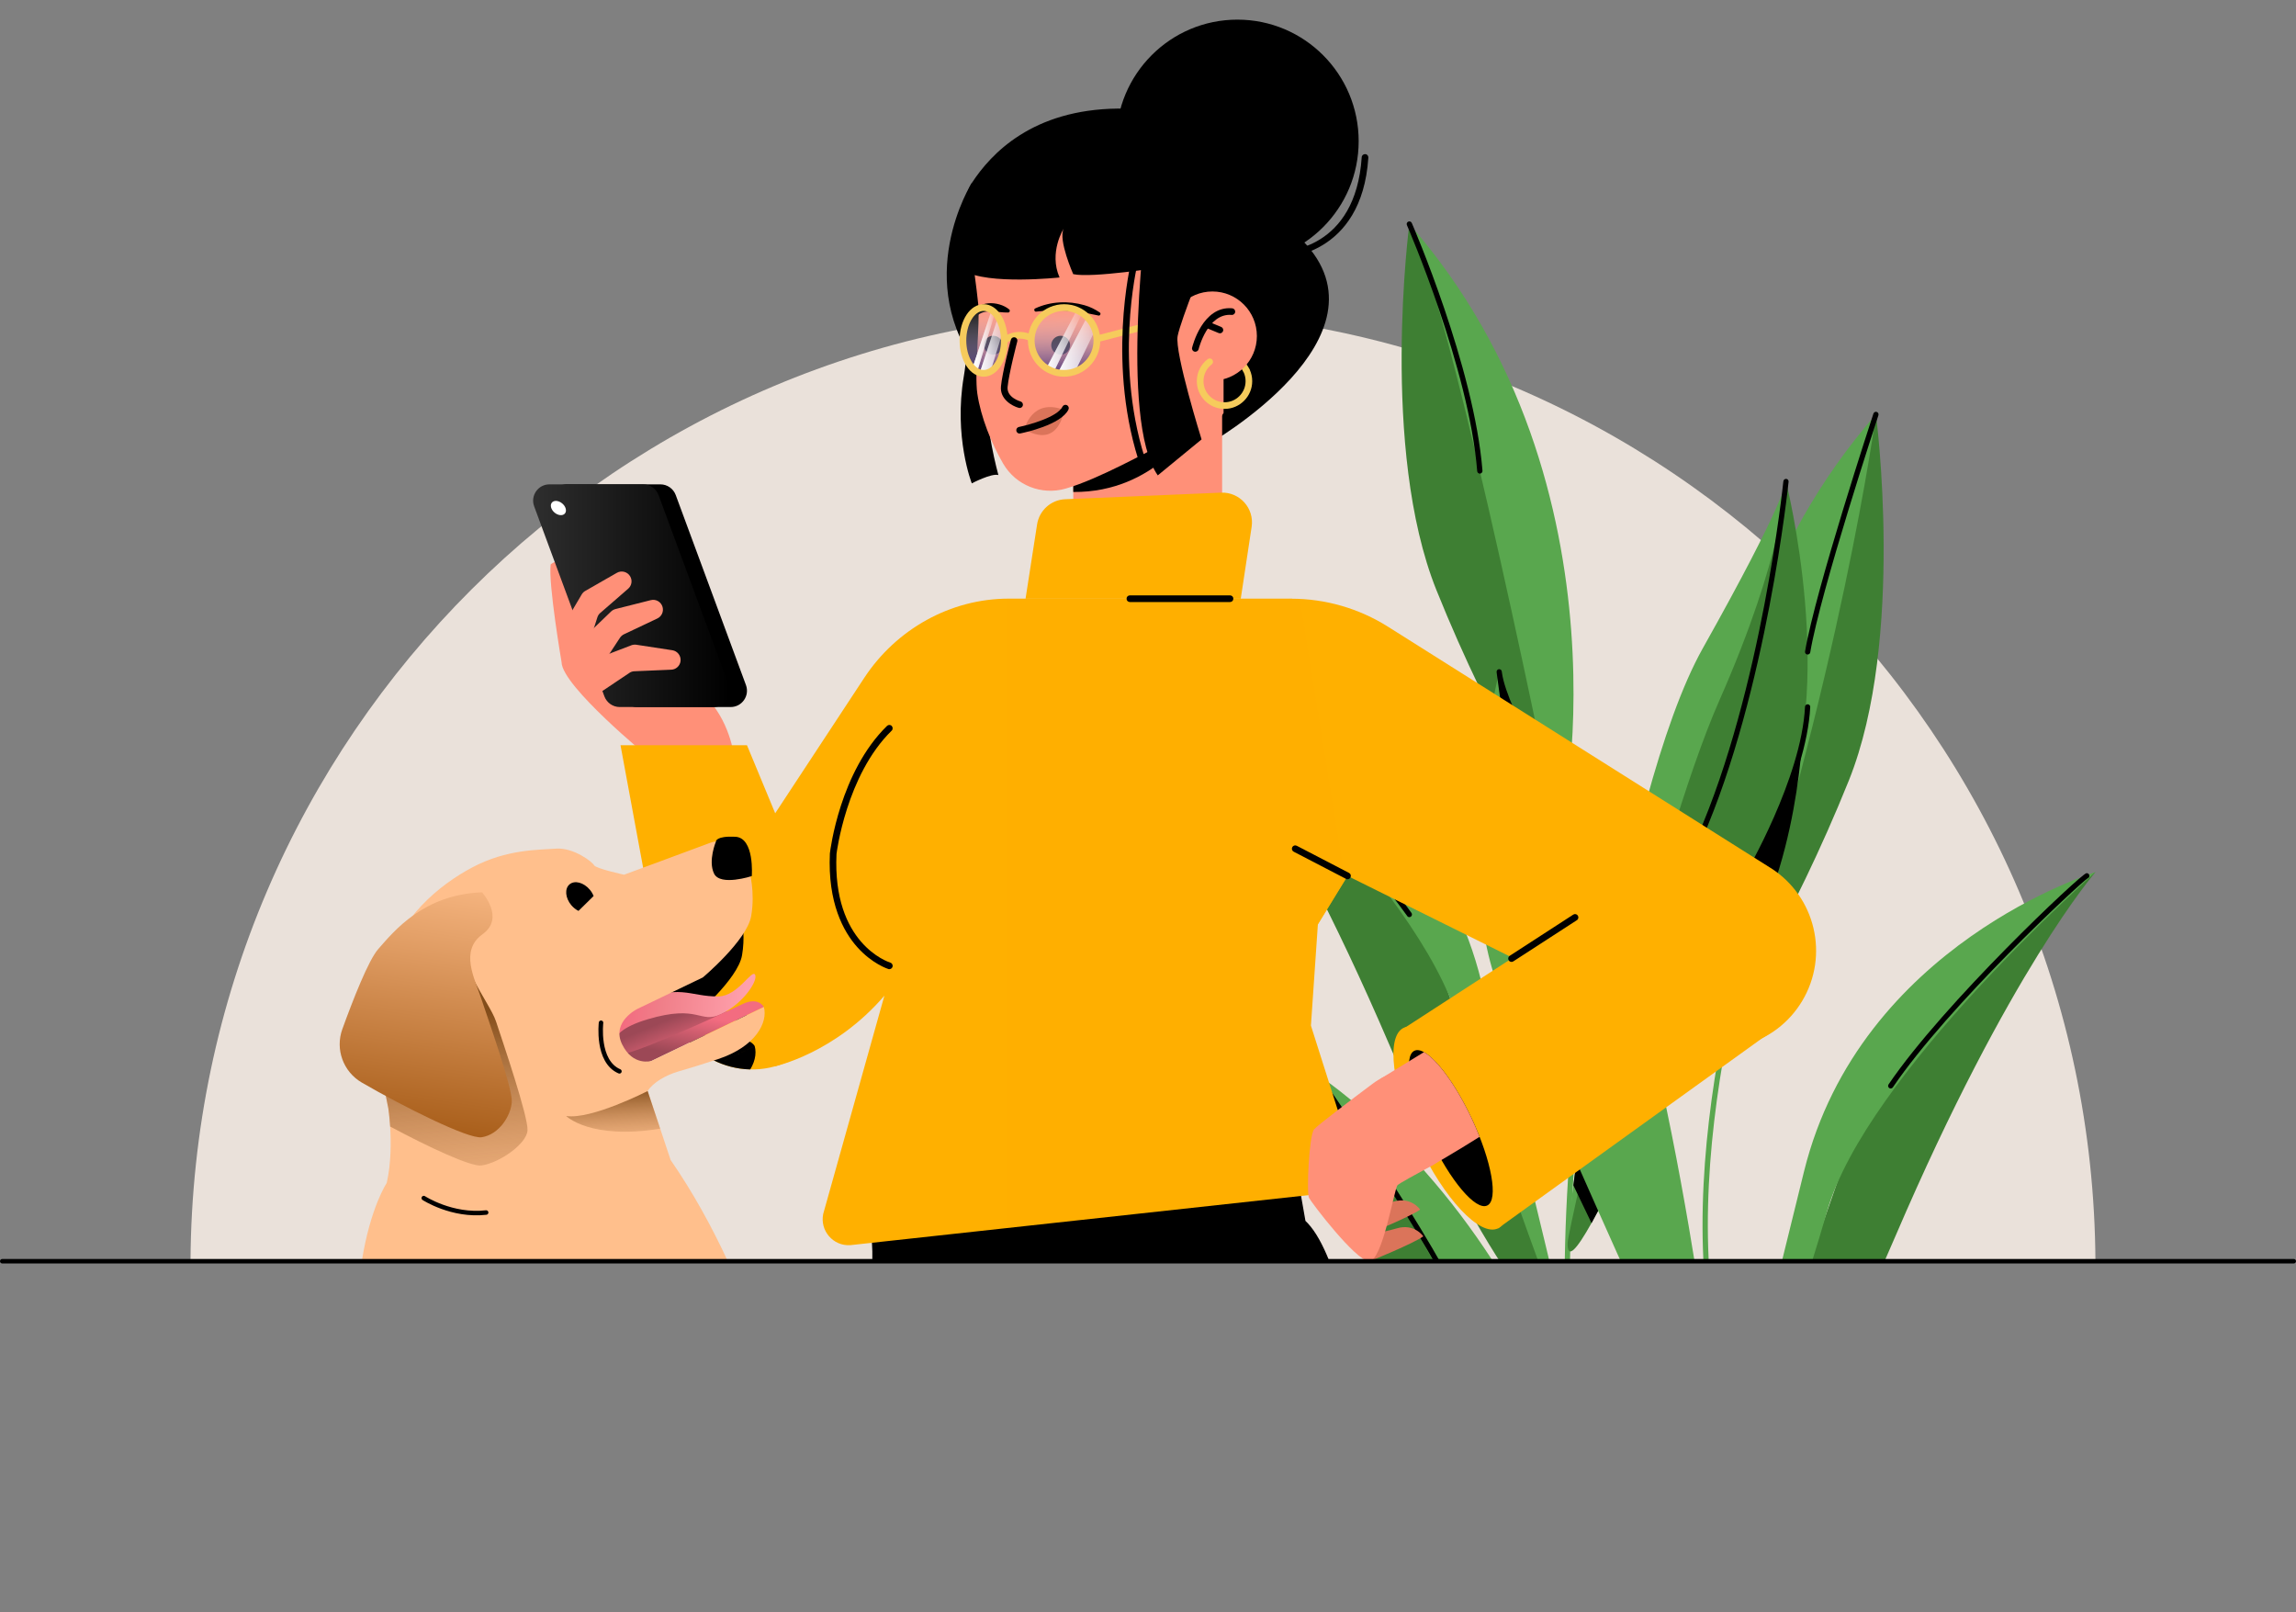 <svg viewBox="0 0 1020 716.19" xmlns="http://www.w3.org/2000/svg" xmlns:xlink="http://www.w3.org/1999/xlink"><rect x="0" y="0" width="1020" height="716.19" fill="#808080" stroke="none"/><clipPath id="a"><path d="m60 0h900v560h-900z"/></clipPath><clipPath id="b"><path d="m84.63 8.73h846.27v707.46h-846.27z"/></clipPath><linearGradient id="c" gradientTransform="matrix(1 0 0 -1 0 -13667.06)" gradientUnits="userSpaceOnUse" x1="298.01" x2="600" y1="-14076.59" y2="-14076.59"><stop offset="0" stop-color="#ffb000"/><stop offset=".99" stop-color="#ffaf00"/></linearGradient><linearGradient id="d" gradientTransform="matrix(1 0 0 -1 0 -13667.06)" gradientUnits="userSpaceOnUse" x1="472.88" x2="472.55" y1="-13833.79" y2="-13801.75"><stop offset="0" stop-color="#4d3379"/><stop offset="1" stop-color="#fff" stop-opacity="0"/></linearGradient><linearGradient id="e" gradientTransform="matrix(1 0 0 -1 0 -13667.06)" gradientUnits="userSpaceOnUse" x1="472.83" x2="472.83" y1="-13848.62" y2="-13808.51"><stop offset="0" stop-color="#fff"/><stop offset="1" stop-color="#fff" stop-opacity="0"/></linearGradient><linearGradient id="f" x1="464.45" x2="482.35" xlink:href="#e" y1="-13818.51" y2="-13818.51"/><linearGradient id="g" x1="478.26" x2="478.26" xlink:href="#e" y1="-13848.62" y2="-13808.51"/><linearGradient id="h" x1="469.51" x2="489.99" xlink:href="#e" y1="-13820.4" y2="-13820.4"/><linearGradient id="i" x1="437.14" x2="436.81" xlink:href="#d" y1="-13833.79" y2="-13801.75"/><linearGradient id="j" x1="432.01" x2="442.03" xlink:href="#e" y1="-13818.51" y2="-13818.51"/><linearGradient id="k" x1="431.75" x2="443.04" xlink:href="#e" y1="-13818.51" y2="-13818.51"/><linearGradient id="l" x1="440.47" x2="440.47" xlink:href="#e" y1="-13848.62" y2="-13808.51"/><linearGradient id="m" x1="434.94" x2="447.85" xlink:href="#e" y1="-13820.4" y2="-13820.4"/><linearGradient id="n" gradientTransform="matrix(1 0 0 -1 0 -13667.06)" gradientUnits="userSpaceOnUse" x1="236.84" x2="324.22" y1="-13931.67" y2="-13931.67"><stop offset="0" stop-color="#2e2e2e"/><stop offset="1"/></linearGradient><linearGradient id="o" gradientTransform="matrix(1 0 0 -1 0 -13667.06)" gradientUnits="userSpaceOnUse" x1="275.67" x2="372.48" y1="-14070.09" y2="-14070.09"><stop offset="0" stop-color="#ffb000"/><stop offset=".99" stop-color="#ffb000"/></linearGradient><clipPath id="p"><path d="m275.69 331.01h56.15l37.69 90.86c7.85 18.92-.51 40.68-19 49.46-22.72 10.77-49.5-2.93-54.07-27.72l-20.8-112.6h.02z"/></clipPath><linearGradient id="q" gradientTransform="matrix(-.901 .433 .433 .901 -2422.47 400.26)" gradientUnits="userSpaceOnUse" x1="-2425.96" x2="-2427.4" y1="1243.15" y2="1217.7"><stop offset="0" stop-color="#f36c80"/><stop offset=".69" stop-color="#9c4856"/></linearGradient><linearGradient id="r" gradientTransform="matrix(-.901 .433 .433 .901 -2422.47 400.26)" gradientUnits="userSpaceOnUse" x1="-2413.56" x2="-2458.73" y1="1213.04" y2="1240.71"><stop offset="0" stop-color="#f36c80"/><stop offset=".31" stop-color="#f07f89"/><stop offset="1" stop-color="#ffa0ac"/></linearGradient><linearGradient id="s" x1="-2440.1" x2="-2424.51" xlink:href="#q" y1="1228.91" y2="1250.38"/><linearGradient id="t" gradientUnits="userSpaceOnUse" x1="362" x2="227.38" y1="873.53" y2="406.09"><stop offset="0" stop-color="#ffbf8c"/><stop offset="1" stop-color="#ffbf8c"/></linearGradient><linearGradient id="u" gradientTransform="translate(-665.64)" gradientUnits="userSpaceOnUse" x1="864" x2="876.25" y1="451.23" y2="576.65"><stop offset="0" stop-color="#834d1a"/><stop offset="1" stop-color="#ffbf8c" stop-opacity="0"/></linearGradient><linearGradient id="v" gradientTransform="matrix(-.989 .147 .147 .989 -4335.14 284.39)" gradientUnits="userSpaceOnUse" x1="-4433.28" x2="-4475.29" y1="900.97" y2="760.92"><stop offset="0" stop-color="#994d06"/><stop offset="1" stop-color="#ffbf8c"/></linearGradient><linearGradient id="w" x1="937.31" x2="939.06" xlink:href="#u" y1="483.31" y2="519.19"/><g clip-path="url(#a)"><g clip-path="url(#b)"><path d="m507.75 138.46c-232.83 0-421.76 188.6-423.12 421.75h846.27c-1.36-233.15-190.29-421.75-423.12-421.75h-.02z" fill="#eae1da"/><path d="m700.6 631.55c-.54 0-1.01-.37-1.13-.91-.09-.42-9.79-43.75-.02-142.22 9.72-98-35.63-215.08-36.08-216.25-.23-.61.07-1.29.65-1.53.61-.24 1.27.07 1.53.66.47 1.17 46.01 118.79 36.24 217.36-5.08 51.22-4.83 86.96-3.7 107.93 1.22 22.72 3.66 33.45 3.68 33.57.14.63-.23 1.27-.87 1.41-.09 0-.19.03-.26.03l-.04-.03z" fill="#59a74e"/><path d="m692.18 369.53c1.78 5.44 35.8-153.68-66.08-270.01 0 0 14.95 113.65 66.08 270.01z" fill="#59a74e"/><path d="m692.18 369.53s-46.36-231.67-66.08-270.01c0 0-13.14 99.92 12.04 162.62 25.21 62.7 54.02 107.39 54.02 107.39z" fill="#3e7f33"/><path d="m657.42 210.38c-.61 0-1.1-.47-1.17-1.08-3.63-45.63-30.94-108.68-31.23-109.31-.26-.59 0-1.29.61-1.55.59-.26 1.29 0 1.55.61.28.63 27.76 64.03 31.41 110.06.05.63-.42 1.2-1.08 1.27z"/><path d="m696.45 551.98c-.91-7.98 23.05-198.18 60.02-264.02s36.97-74.08 36.97-74.08 4.92 67.69-32.05 144.71c-36.96 77.01-64.94 193.39-64.94 193.39z" fill="#59a74e"/><path d="m767.31 454.08s46.36-231.67 66.08-270c0 0 13.14 99.92-12.04 162.62-25.21 62.7-54.02 107.39-54.02 107.39h-.02z" fill="#3e7f33"/><path d="m758.88 716.07s-.19 0-.26-.02c-.63-.14-1.01-.77-.87-1.41.09-.42 9.7-43.45-.02-141.47-9.77-98.56 35.77-216.16 36.24-217.36.23-.61.91-.89 1.52-.66s.89.91.66 1.53c-.47 1.17-45.8 118.28-36.08 216.25 5.11 51.43 4.83 87.32 3.7 108.4-1.22 22.88-3.63 33.4-3.73 33.85-.12.54-.61.91-1.12.91l-.05-.03z" fill="#59a74e"/><path d="m767.31 454.08c-1.78 5.44-35.79-153.68 66.08-270 0 0-14.94 113.65-66.08 270z" fill="#59a74e"/><path d="m761.97 425.16 38.77-98.54s-2.67 72.86-37.32 110.81l-1.45-12.28z"/><path d="m762.6 680.89s29.14-14.55 79.56-132.06c50.39-117.5 88.74-161.42 88.74-161.42s-78.88 35.91-115.05 138.8c-36.15 102.88-53.25 154.68-53.25 154.68z" fill="#3e7f33"/><path d="m762.6 680.89s31.72-82.11 49.06-142.76c17.33-60.65 119.22-150.72 119.22-150.72s-104.41 31.83-129.43 132.9-38.84 160.58-38.84 160.58z" fill="#59a74e"/><path d="m793.43 213.88s23.43 92.79-2.88 147.9c-26.29 55.11-95.07 221.6-94.13 190.2.16-5.56 38.77-176 67.42-240.88 28.63-64.88 29.59-97.22 29.59-97.22z" fill="#3e7f33"/><path d="m700.32 516.07-1.36 10.42 8.08 16.81s3.56-6.6 4.12-7.7-10.84-19.53-10.84-19.53z"/><path d="m721.8 715.02c3.14 4.7-19.42-155.43-137.74-238.69 0 0 47.65 103.91 137.74 238.69z" fill="#59a74e"/><path d="m721.8 715.02s-109.89-207.54-137.74-238.69c0 0 20.76 98.35 60.67 151.16 39.89 52.79 77.07 87.53 77.07 87.53z" fill="#3e7f33"/><path d="m696.87 596.37s-29.14-14.55-79.55-132.06c-50.39-117.5-88.74-161.42-88.74-161.42s78.87 35.91 115.05 138.79c36.15 102.88 53.25 154.68 53.25 154.68z" fill="#3e7f33"/><path d="m696.87 596.37s-31.72-82.1-49.05-142.76c-17.34-60.65-119.22-150.72-119.22-150.72s104.41 31.83 129.43 132.9c25.04 101.07 38.84 160.57 38.84 160.57z" fill="#59a74e"/><path d="m839.96 483.51c-.23 0-.45-.07-.65-.21-.54-.35-.68-1.08-.31-1.62 24.5-36.12 85.32-93.33 87.85-93.8.63-.12 1.24.31 1.36.94.09.56-.21 1.1-.73 1.29-3.4 2.09-61.96 56.59-86.56 92.86-.23.33-.59.51-.96.51z"/><path d="m803.04 290.73h-.19c-.63-.12-1.05-.7-.96-1.34 4.68-27.58 30.13-104.9 30.38-105.67.21-.61.87-.96 1.47-.75.61.21.94.87.75 1.48-.26.77-25.65 77.91-30.29 105.32-.09.56-.58.96-1.15.96h-.03z"/><path d="m626.1 407.39c-.35 0-.73-.16-.93-.49-36.97-51.31-96.73-102.6-97.31-103.11-.49-.42-.54-1.15-.14-1.64.42-.49 1.15-.56 1.64-.14.61.52 60.56 51.99 97.69 103.51.37.52.26 1.24-.26 1.64-.21.14-.45.21-.68.21v.02z"/><path d="m653.06 590.03c-.45 0-.89-.26-1.08-.7-16.82-39.1-68.38-111.59-68.9-112.32-.37-.52-.26-1.24.28-1.62.51-.37 1.24-.26 1.62.28.51.73 52.19 73.42 69.13 112.74.26.59 0 1.29-.61 1.53-.14.07-.31.09-.47.09h.02z"/><path d="m776.26 390.21c-.21 0-.4-.05-.59-.17-.56-.33-.72-1.06-.4-1.6.26-.42 25.04-42.74 26.61-74.5.02-.63.61-1.15 1.22-1.11.63.02 1.15.59 1.1 1.22-1.6 32.35-26.68 75.16-26.94 75.58-.21.37-.61.56-1.01.56z"/><path d="m755.04 373.52c-.16 0-.31-.02-.47-.09-.59-.26-.87-.94-.61-1.55 28.63-65.3 38.21-157.17 38.3-158.11.07-.63.63-1.1 1.29-1.06.63.07 1.1.63 1.03 1.29-.09.92-9.7 93.16-38.49 158.81-.19.45-.61.7-1.08.7h.02z"/><path d="m758.27 613.67c2.97 10.84 4.59 17.28 4.59 17.28-.35-4.46-22.86-192.62-59.85-258.46-36.97-65.84-36.97-74.08-36.97-74.08s-23.42 92.79 2.88 147.9c26.29 55.12 95.06 221.6 94.12 190.2-.05-1.18-1.78-9.62-4.76-22.84h-.02z" fill="#59a74e"/><path d="m696.87 441.82c-.44 0-.86-.26-1.08-.7-17.24-39.34-29.77-133.68-30.85-141.99-.02-.19-.05-.4-.07-.59-.07-.63.37-1.22 1.01-1.29.63-.07 1.22.38 1.29 1.01 0 .05.02.24.07.56 2.48 17.56 28.16 57.67 28.44 58.09.35.54.19 1.27-.35 1.62s-1.27.19-1.62-.35c-.84-1.32-16.56-25.87-24.48-45.09 4.31 29.62 15.02 95.89 28.7 127.08.26.58 0 1.29-.61 1.55-.16.07-.31.09-.47.09h.02z"/><path d="m590.59 560.08h-203.06c.16-6.13-.4-10.61-.4-10.61l1.66-18.28c14.06-10.21 35.59-25.4 43.95-28.99.66-.28 1.48-.63 2.41-1.04h137.56l7.24 41.15c.35.35.72.68 1.05 1.06 3.52 3.78 6.68 9.6 9.53 16.74l.05-.02z"/><path d="m786.47 385.47-169.88-107.11c-12.86-8.1-27.74-12.42-42.92-12.42l-147.68 14.81-28.39 42.08s-30.2 34.51-24.15 70.82c6.04 36.31 24.15 34.51 24.15 34.51l-30.83 109.99c-1.54 7.46 4.43 14.34 12 13.82l206.25-22.51c8.76-.59 15.56-7.87 15.56-16.64l-18.2-57.25 3.09-44.95 13.21-21.53 145.48 72.15c20.24 10.05 44.77 2.84 56.41-16.53 12.2-20.28 5.95-46.61-14.06-59.24l-.03-.02z" fill="#ffb000"/><path d="m581.73 456.49 3.12-45.07 12.65-20.61-20-124.22c-1.48-.07-2.98-.68-4.45-.68h-124.95c-25.84 0-49.94 13.57-64.14 35.16l-85.93 130.65 46.2 41.92s26.54-5.61 48.66-31.36l-27.18 96.94c-1.54 7.46 4.43 14.37 12.04 13.87l206.69-22.56c8.76-.59 15.58-7.89 15.58-16.69l-18.25-57.39-.02.02z" fill="url(#c)"/><path d="m549.71 116.7c29.76 0 53.88-24.17 53.88-53.99s-24.12-53.99-53.88-53.99-53.88 24.17-53.88 53.99 24.12 53.99 53.88 53.99z"/><path d="m536.57 197.47s84.17-47.72 41.95-90.75l-37.46 5.82-3.4 1.53-1.1 83.4z"/><path d="m552.49 165.43c-1.52-3.33-4.85-5.49-8.5-5.49-2.08 0-4.03.66-5.67 1.92l-1.81-2.35c2.16-1.67 4.76-2.53 7.47-2.53 4.8 0 9.21 2.84 11.2 7.23l-2.7 1.22z" fill="#f6cb5c"/><path d="m431.71 81.26s-27.57 43.64 4.1 83.94l30.62-54.81z"/><path d="m423.89 116.7s8.88 23.45 4.29 50.44 3.54 47.56 3.54 47.56 8.78-4.6 11.81-3.69c0 0-6.46-23.61-4.03-31.9 2.46-8.29-.47-58.68-7.73-64.01s-7.87 1.6-7.87 1.6z"/><path d="m542.93 169.31h-66.13v88.98h66.13z" fill="#ff9078"/><path d="m476.8 218.53v-24.08l54.23-5.82s-17.45 30.26-54.23 29.9z"/><path d="m623.76 456.73 115.65-74.95c18.95-9.48 41.91-4.53 55.28 11.92 17.36 21.39 11.81 53.24-11.81 67.44l-117.46 84.55-41.67-88.96z" fill="#ffb000"/><path d="m665.48 545.64c8.03-3.79 5.16-26.81-6.41-51.41s-27.46-41.47-35.49-37.68-5.16 26.81 6.41 51.41 27.46 41.48 35.49 37.68z" fill="#ffb000"/><path d="m660.7 535.48c5.1-2.41 2-19.75-6.93-38.74-8.93-18.98-20.3-32.42-25.41-30.01-5.1 2.41-2 19.75 6.93 38.74s20.3 32.43 25.4 30.01z"/><path d="m455.6 265.94 5.11-32.91c.94-6.27 6.16-11.01 12.48-11.27l69.25-2.93c8.27-.35 14.81 6.9 13.61 15.12l-4.85 32.02h-95.58l-.02-.02z" fill="#ffb000"/><path d="m608.91 560.08s19.09-7.75 23.4-10.91c0 0-3.91-5.82-11.69-3.57s-12.65 2.63-12.65 2.63-4.29 6.46.96 11.86h-.02z" fill="#db745a"/><path d="m607.5 548.2s19.09-7.74 23.4-10.91c0 0-3.91-5.82-11.69-3.57s-12.65 2.63-12.65 2.63-4.29 6.46.96 11.85z" fill="#db745a"/><path d="m631.72 475.5c-7.8-1.15-15.67 1.22-22 5.94-9.07 6.78-24.34 18.33-25.93 20.19-2.27 2.65-3.4 28.17-2.27 30.42s20.62 27.79 26.61 28.17c6 .37 11.25-32.28 12.74-33.78.77-.77 7.85-4.69 14.62-8.33 10.92-5.89 16.24-19.06 11.67-30.61-2.29-5.8-6.84-10.7-15.44-11.97z" fill="#ff9078"/><path d="m632.6 467.35-19.27 11.8 13.26 29.67 8.9 9.27s11.51-6.58 21.83-13.13c-1.05-2.68-2.24-5.43-3.55-8.22-6.95-14.77-15.37-26.18-21.17-29.39z" fill="#ff9078" fill-rule="evenodd"/><path d="m671.5 427.27c-.49 0-.96-.24-1.24-.68-.44-.68-.26-1.6.45-2.04l28.21-18.28c.68-.45 1.59-.26 2.04.44.44.68.26 1.6-.45 2.04l-28.21 18.28c-.26.17-.51.24-.79.24z"/><path d="m598.64 390.54c-.23 0-.47-.05-.68-.16l-23.24-12.07c-.73-.38-1.01-1.27-.63-2s1.27-1.01 1.99-.63l23.24 12.07c.73.38 1.01 1.27.63 2-.26.51-.77.8-1.31.8z"/><path d="m536.47 194.26-18.29 2.35c-8.65 3.99-29.82 16.13-44.75 20.42-10.66 3.08-22.11-1.41-27.73-11.01-5.25-8.99-9.98-20.7-11.53-31.24-1.34-9.13 1.24-31.41.44-39.43-1.97-19.79-5.11-23.8 3.07-45.65 6.04-16.22 21.53-26.97 38.79-26.97h25.68c22.86 0 41.42 18.57 41.42 41.5v79.2l-7.1 10.84z" fill="#ff9078"/><path d="m455.13 190.6s13.85 9.91 17.69-8.47c0 0-5.41 8.19-17.69 8.47z" fill="#db745a"/><path d="m455.13 190.6s3.19-14.06 17.69-8.47c0 0-4.94 6.45-17.69 8.47z" fill="#db745a"/><path d="m459.87 137.01c6.82-3.17 14.78-3.5 21.95-1.43 2.41.68 4.68 1.81 6.75 3.22.66.42.21 1.53-.56 1.36-2.39-.42-4.64-1.03-6.94-1.34-6.84-1.2-13.84-1.17-20.73-.4-.82.16-1.22-1.06-.47-1.41z"/><path d="m432.13 140.44c1.31-7.35 11.57-6.9 16.19-3 .58.45.21 1.43-.52 1.38-4.76.14-10.64-2.14-14.27 2.02-.42.7-1.47.47-1.43-.38l.02-.02z"/><path d="m471.2 157.55c2.31 0 4.19-1.88 4.19-4.2s-1.88-4.2-4.19-4.2-4.19 1.88-4.19 4.2 1.88 4.2 4.19 4.2z"/><path d="m441.22 157.55c2.31 0 4.19-1.88 4.19-4.2s-1.88-4.2-4.19-4.2-4.19 1.88-4.19 4.2 1.88 4.2 4.19 4.2z"/><path d="m472.72 165.86c8.05 0 14.57-6.54 14.57-14.6s-6.53-14.6-14.57-14.6-14.57 6.54-14.57 14.6 6.52 14.6 14.57 14.6z" fill="url(#d)"/><path d="m478.34 137.76-13.47 25.8c1.03.66 2.13 1.2 3.3 1.57l12.6-26.05c-.77-.52-1.57-.94-2.44-1.31z" fill="url(#e)"/><path d="m478.34 137.76-13.47 25.8c1.03.66 2.13 1.2 3.3 1.57l12.6-26.05c-.77-.52-1.57-.94-2.44-1.31z" fill="url(#f)"/><path d="m482.93 140.81-12.95 24.79c.89.16 1.81.26 2.74.26 1.71 0 3.35-.31 4.87-.84l8.95-18.47c-.75-2.18-1.99-4.15-3.61-5.73z" fill="url(#g)"/><path d="m482.93 140.81-12.95 24.79c.89.16 1.81.26 2.74.26 1.71 0 3.35-.31 4.87-.84l8.95-18.47c-.75-2.18-1.99-4.15-3.61-5.73z" fill="url(#h)"/><path d="m472.72 167.33c-8.86 0-16.07-7.23-16.07-16.1s7.22-16.1 16.07-16.1 16.07 7.23 16.07 16.1-7.22 16.1-16.07 16.1zm0-29.22c-7.22 0-13.1 5.89-13.1 13.12s5.88 13.12 13.1 13.12 13.09-5.89 13.09-13.12-5.88-13.12-13.09-13.12z" fill="#f6cb5c"/><path d="m436.97 165.86c5.07 0 9.19-6.54 9.19-14.6s-4.11-14.6-9.19-14.6-9.18 6.54-9.18 14.6 4.11 14.6 9.18 14.6z" fill="url(#i)"/><path d="m440.51 137.76-8.5 25.8c.63.66 1.33 1.2 2.08 1.57l7.94-26.05c-.49-.52-1.01-.94-1.54-1.31h.02z" fill="url(#j)"/><path d="m440.51 137.76-8.5 25.8c.63.66 1.33 1.2 2.08 1.57l7.94-26.05c-.49-.52-1.01-.94-1.54-1.31h.02z" fill="url(#k)"/><path d="m443.4 140.81-8.15 24.79c.56.16 1.15.26 1.73.26 1.08 0 2.11-.31 3.07-.84l5.64-18.47c-.47-2.18-1.26-4.15-2.27-5.73h-.02z" fill="url(#l)"/><path d="m443.4 140.81-8.15 24.79c.56.16 1.15.26 1.73.26 1.08 0 2.11-.31 3.07-.84l5.64-18.47c-.47-2.18-1.26-4.15-2.27-5.73h-.02z" fill="url(#m)"/><g fill="#f6cb5c"><path d="m436.98 167.33c-5.97 0-10.68-7.07-10.68-16.1s4.68-16.1 10.68-16.1 10.68 7.07 10.68 16.1-4.69 16.1-10.68 16.1zm0-29.22c-4.19 0-7.71 6.01-7.71 13.12s3.54 13.12 7.71 13.12 7.71-6.01 7.71-13.12-3.54-13.12-7.71-13.12z"/><path d="m447.14 152.36-1.94-2.23c.24-.21 5.67-4.88 13.38-1.43l-1.19 2.7c-6-2.68-10.19.92-10.21.94l-.02.02z"/><path d="m506.9 143.92-19 4.93.74 2.86 19.01-4.93-.74-2.86z"/></g><path d="m546.45 136.87v12.39l-20.17 5.16c-7.12 1.83-14.29-2.86-15.46-10.14l-1.55-9.58c-.96-5.92.14-11.97 3.12-17.18l8.76-15.3s-24.08-17.58-52.66-2.86-45.33-5-36.75-18.1c8.57-13.1 26.96-32.63 64.92-33.03 37.95-.4 49.8 27.39 49.8 59.31s0 29.32 0 29.32z"/><path d="m538.62 169.05c10.91 0 19.75-8.86 19.75-19.79s-8.84-19.79-19.75-19.79-19.75 8.86-19.75 19.79 8.84 19.79 19.75 19.79z" fill="#ff9078"/><path d="m509.86 90.46s-12.91 95.7 4.48 120.7l19.46-15.98s-12.04-38.61-10.63-45.91c1.4-7.3 13.38-36.71 13.38-36.71l2.74-5.82-18.06-20.56s-17.71-7.68-17.27-4.91c.45 2.77 5.9 9.2 5.9 9.2z"/><path d="m516.02 118.7s-31.02 4.91-39.24 3.07c0 0-6.77-15.21-4.24-20.23 0 0-6.72 10.61-1.83 21.71 0 0-31.95 3.45-42.54-3.03l3.54-16.88 5.34-15.33 22.04-11.97 33.05-5.21 23.87 13.21s6.42 22.06 0 34.65z"/><path d="m531.03 156.26s-.23 0-.35-.05c-.8-.19-1.29-.99-1.08-1.78.19-.75 4.64-18.64 17.78-17.49.82.07 1.41.77 1.36 1.6-.07.82-.79 1.43-1.59 1.34-10.66-.89-14.62 15.07-14.66 15.21-.16.68-.77 1.13-1.43 1.13l-.03.05z"/><path d="m541.95 148.06c-.19 0-.37-.05-.56-.12l-5.39-2.23c-.75-.31-1.12-1.17-.8-1.92.31-.75 1.17-1.13 1.92-.8l5.39 2.23c.75.31 1.12 1.17.8 1.92-.23.56-.8.92-1.36.92z"/><path d="m452.95 181.21c-.14 0-.26 0-.4-.05-2.95-.82-8.41-3.87-7.87-9.53.54-5.99 4.24-20.14 4.4-20.73.21-.8 1.01-1.24 1.8-1.06.8.21 1.26 1.01 1.05 1.81-.05.14-3.8 14.51-4.31 20.26-.42 4.62 5.48 6.34 5.74 6.41.77.21 1.24 1.03 1.03 1.83-.19.66-.77 1.08-1.43 1.08l-.02-.02z"/><path d="m452.96 192.59c-.68 0-1.31-.49-1.45-1.2-.16-.8.35-1.57 1.15-1.74 4.62-.94 17.1-4.39 19.35-9.01.35-.73 1.24-1.03 1.97-.68s1.03 1.24.68 1.97c-3.28 6.76-19.56 10.23-21.41 10.61-.09 0-.19.02-.3.02l.02.02z"/><path d="m543.99 181.63c-6.77 0-12.3-5.52-12.3-12.32 0-3.87 1.76-7.42 4.83-9.79.65-.49 1.57-.38 2.06.28s.37 1.57-.28 2.07c-2.32 1.78-3.65 4.51-3.65 7.44 0 5.16 4.19 9.37 9.35 9.37s9.35-4.2 9.35-9.37c0-1.34-.28-2.65-.82-3.87-.33-.75 0-1.62.73-1.95.75-.35 1.61 0 1.94.73.73 1.6 1.1 3.31 1.1 5.09 0 6.78-5.51 12.32-12.3 12.32z" fill="#f6cb5c"/><path d="m569.08 114.59c-.82 0-1.48-.68-1.48-1.48s.66-1.48 1.48-1.48h.02c1.64 0 33.12-.56 35.84-41.8.05-.82.75-1.41 1.57-1.38.82.05 1.43.75 1.38 1.57-2.9 44.15-38.26 44.57-38.84 44.57h.02z"/><path d="m508.47 209.23c-.61 0-1.17-.38-1.41-.99-15.88-45.42-4.68-91.43-4.57-91.9.19-.8 1-1.27 1.8-1.08s1.27 1.01 1.08 1.81c-.12.45-11.1 45.63 4.48 90.21.28.77-.14 1.62-.91 1.88-.16.05-.33.09-.49.09z"/><path d="m546.45 267.42h-44.51c-.82 0-1.47-.66-1.47-1.48s.65-1.48 1.47-1.48h44.51c.82 0 1.47.66 1.47 1.48s-.65 1.48-1.47 1.48z"/><path d="m395.12 430.51c-.14 0-.28 0-.44-.07-.28-.09-7.19-2.28-13.87-9.77-6.09-6.83-13.14-19.6-12.14-41.57.19-1.57 4.45-36.19 25.4-56.67.58-.56 1.52-.56 2.08.03s.56 1.53-.02 2.09c-20.2 19.74-24.48 54.46-24.51 54.79-1.85 39.72 22.87 47.93 23.92 48.26.77.23 1.22 1.08.96 1.86-.19.63-.78 1.03-1.41 1.03l.02.02z"/><path d="m249.48 294.13s-5.93-34.71-4.85-43.4c0 0 7.19-6.99 9.93 11.22 0 0 9.09 22.02 10.99 25.42s16.07 6.78 16.07 6.78 26.33 10.47 30.85 14.51c11.76 10.45 13.75 27.65 13.75 27.65h-38.04s-38.49-31.55-38.7-42.13z" fill="#ff9078"/><path d="m324.6 314.06h-41.67c-3.02 0-5.74-1.9-6.79-4.74l-31.2-84.41c-1.76-4.74 1.76-9.76 6.79-9.76h41.67c3.02 0 5.74 1.9 6.79 4.74l31.2 84.41c1.75 4.74-1.76 9.76-6.8 9.76z"/><path d="m316.97 314.06h-41.67c-3.02 0-5.74-1.9-6.8-4.74l-31.2-84.41c-1.76-4.74 1.75-9.76 6.79-9.76h41.67c3.02 0 5.74 1.9 6.8 4.74l31.2 84.41c1.76 4.74-1.76 9.76-6.79 9.76z" fill="url(#n)"/><path d="m261.59 293.88 18.88-7.25c.7-.26 1.45-.35 2.2-.24l16 2.44c2.32.35 3.96 2.51 3.66 4.86-.26 2.09-2.01 3.71-4.12 3.78l-16.38.7c-.8.02-1.57.28-2.22.73l-16.24 10.89-4.66-4.72 2.88-11.2z" fill="#ff9078"/><path d="m256.88 285.66 14.59-14.04c.54-.52 1.22-.89 1.94-1.08l15.69-3.96c2.3-.59 4.61.77 5.25 3.05.56 2.04-.42 4.2-2.32 5.09l-14.83 7.02c-.72.35-1.33.87-1.78 1.55l-10.75 16.34-6.14-2.53-1.69-11.43h.02z" fill="#ff9078"/><path d="m248.12 281.48 10.31-17.44c.38-.66.94-1.2 1.57-1.55l14.05-8.05c2.04-1.17 4.66-.49 5.88 1.53 1.1 1.81.73 4.16-.87 5.54l-12.39 10.75c-.61.52-1.05 1.2-1.29 1.97l-5.97 18.64-6.58-.8-4.69-10.56-.02-.02z" fill="#ff9078"/><path d="m250.96 228.09c.94-1.12.41-3.12-1.19-4.46s-3.65-1.52-4.59-.39c-.94 1.12-.41 3.12 1.19 4.46s3.65 1.52 4.59.39z" fill="#fff"/><path d="m275.69 331.01h56.15l37.69 90.86c7.85 18.92-.51 40.68-19 49.46-22.72 10.77-49.5-2.93-54.07-27.72l-20.8-112.6h.02z" fill="url(#o)"/></g></g><g clip-path="url(#p)"><path d="m297.45 493.3c4.36-1.24 10.26-3.03 17.55-5.46 16.73-5.57 22.17-16.3 20.28-23.15l-49.89 23.97s0 0-.01 0h.01c8.17-3.93 49.89-23.98 49.89-23.98s-2.42-4.66-9.44-1.29c-1.34.65-3.92 1.86-7.24 3.39-.08-.01-.15-.02-.23-.03 8.46-4.86 14.29-13.78 13.05-16.36-1.34-2.8-7.59 9.43-16.21 9.6-8.21.16-13.26-2.44-20.65-1.87l13.61-6.54s19.62-16.47 21.48-27.26c1.29-7.43.41-14.15-.26-17.61.34-.1.54-.17.54-.17s1.33-17.05-7.34-17.47-8.57 2.08-8.57 2.08c-.79.07-1.62.26-2.5.59-6.87 2.59-38.36 14.2-38.36 14.2s-12.62-2.76-13.31-4.2-9.12-7.97-16.96-7.38c-7.83.59-21.76.23-36.97 8.24-8.92 4.7-18.85 11.83-26.65 21.58-7.01 5.05-11.86 10.85-15.32 14.79-4.35 4.95-11.22 22.54-15.94 35.56-3.25 8.97.42 18.95 8.67 23.74 3.28 1.9 6.9 3.93 10.66 5.96l.19.95.9 4.54s.13.8.29 2.21c.04.35.08.74.13 1.17.05.44.09.92.14 1.44.09.97.18 2.06.25 3.25.42 6.59.49 16.24-1.52 25.07 0 0-7.23 10.71-11.07 34.74h162.59c-7.16-15.45-15.56-30.74-25.39-44.94l-10.2-30.64c2.33-3.79 8.2-7.13 13.78-8.74z"/></g><path d="m324.61 449.68s-17.99-2.91-27.26-1.64-25.36 4.89-28.06 11.37c-2.71 6.48 10.46 9.19 10.46 9.19l44.86-18.93z" fill="url(#q)"/><path d="m274.69 469s-9.85-9.47 13.09-16.26 22.95 2.2 32.53-2.27 16.5-14.68 15.15-17.47c-1.34-2.8-7.59 9.43-16.21 9.6-12.94.26-18.02-6.38-36.82 3.44-18.79 9.82-22.72 15.51-7.76 22.96z" fill="url(#r)"/><path d="m339.34 447.28s-2.42-4.66-9.44-1.29c-7.02 3.38-47.58 22.16-53.42 22.14 0 0 4.8 7.05 12.97 3.12s49.89-23.98 49.89-23.98z" fill="url(#s)"/><path d="m172.51 492.34s.5 3.2.81 8.06c.42 6.59.49 16.24-1.52 25.07 0 0-7.23 10.71-11.07 34.74h162.59c-7.16-15.45-15.56-30.74-25.39-44.94l-10.2-30.64c2.33-3.79 8.2-7.13 13.78-8.74 4.36-1.24 10.26-3.03 17.55-5.46 16.73-5.57 22.17-16.3 20.28-23.15l-49.89 23.97s-8.3 2.58-13.12-7.46c-4.82-10.03 6.94-15.69 6.94-15.69l28.96-13.92s19.62-16.47 21.48-27.26c1.88-10.78-.82-20.07-.82-20.07l-5.98-8.78s-4.46-6.33-11.32-3.73c-6.87 2.59-38.36 14.2-38.36 14.2s-12.62-2.76-13.31-4.2-9.12-7.97-16.96-7.38c-7.83.59-21.76.23-36.97 8.24-14.96 7.88-32.77 22.61-38.57 45.07-.11.37-.21.75-.29 1.13-5.47 23.11-.42 51.84-.42 51.84z" fill="url(#t)"/><path d="m234.34 502.14c-.38 6.04-12.52 14.4-20.39 15.56-4.65.7-23.74-8.24-40.63-17.3-.31-4.86-.81-8.06-.81-8.06l-1.8-9.1s-5.06-28.72.42-51.84c.09-.38.18-.76.29-1.13 7.67-8.52 20.45-20.54 42.73-21.37 0 0 5.87.46-4.3 7.76-10.16 7.3 7.57 28.15 10.5 37.04 2.93 8.9 14.39 42.39 13.99 48.42z" fill="url(#u)"/><path d="m318.08 373.76s-3.62 8.54-.87 14.27c2.76 5.73 16.77 1.12 16.77 1.12s1.33-17.05-7.34-17.47-8.57 2.08-8.57 2.08z"/><path d="m253.81 402.09c-2.7-3.23-3.05-7.38-.77-9.28 2.27-1.9 6.3-.82 9 2.4.74.88 1.29 1.84 1.67 2.8-1.95 1.87-4.66 4.56-6.72 6.61-1.13-.57-2.23-1.41-3.17-2.53z"/><path d="m214.14 396.37s10.38 11.33.2 18.63c-10.17 7.31-3.53 19.51-.59 28.41 2.93 8.89 14.01 40.01 13.62 46.05s-5.56 14.53-13.43 15.7c-5.87.87-34.77-13.6-53.19-24.28-8.25-4.79-11.92-14.77-8.67-23.74 4.72-13.02 11.59-30.61 15.94-35.56 7.15-8.15 20.2-24.25 46.12-25.22z" fill="url(#v)"/><path d="m267.01 454.3s-2.04 17.21 8.17 21.58" fill="none" stroke="#000" stroke-linecap="round" stroke-miterlimit="10" stroke-width="2"/><path d="m287.72 484.64s-25.12 12.83-36.19 11.08c0 0 10.57 10.68 41.75 5.63l-5.57-16.72z" fill="url(#w)"/><path d="m188.26 532.18s12.54 8.17 27.71 6.42" fill="none" stroke="#000" stroke-linecap="round" stroke-miterlimit="10" stroke-width="2"/><path d="m1019 561.22h-1018c-.55 0-1-.45-1-1s.45-1 1-1h1018c.55 0 1 .45 1 1s-.45 1-1 1z"/></svg>